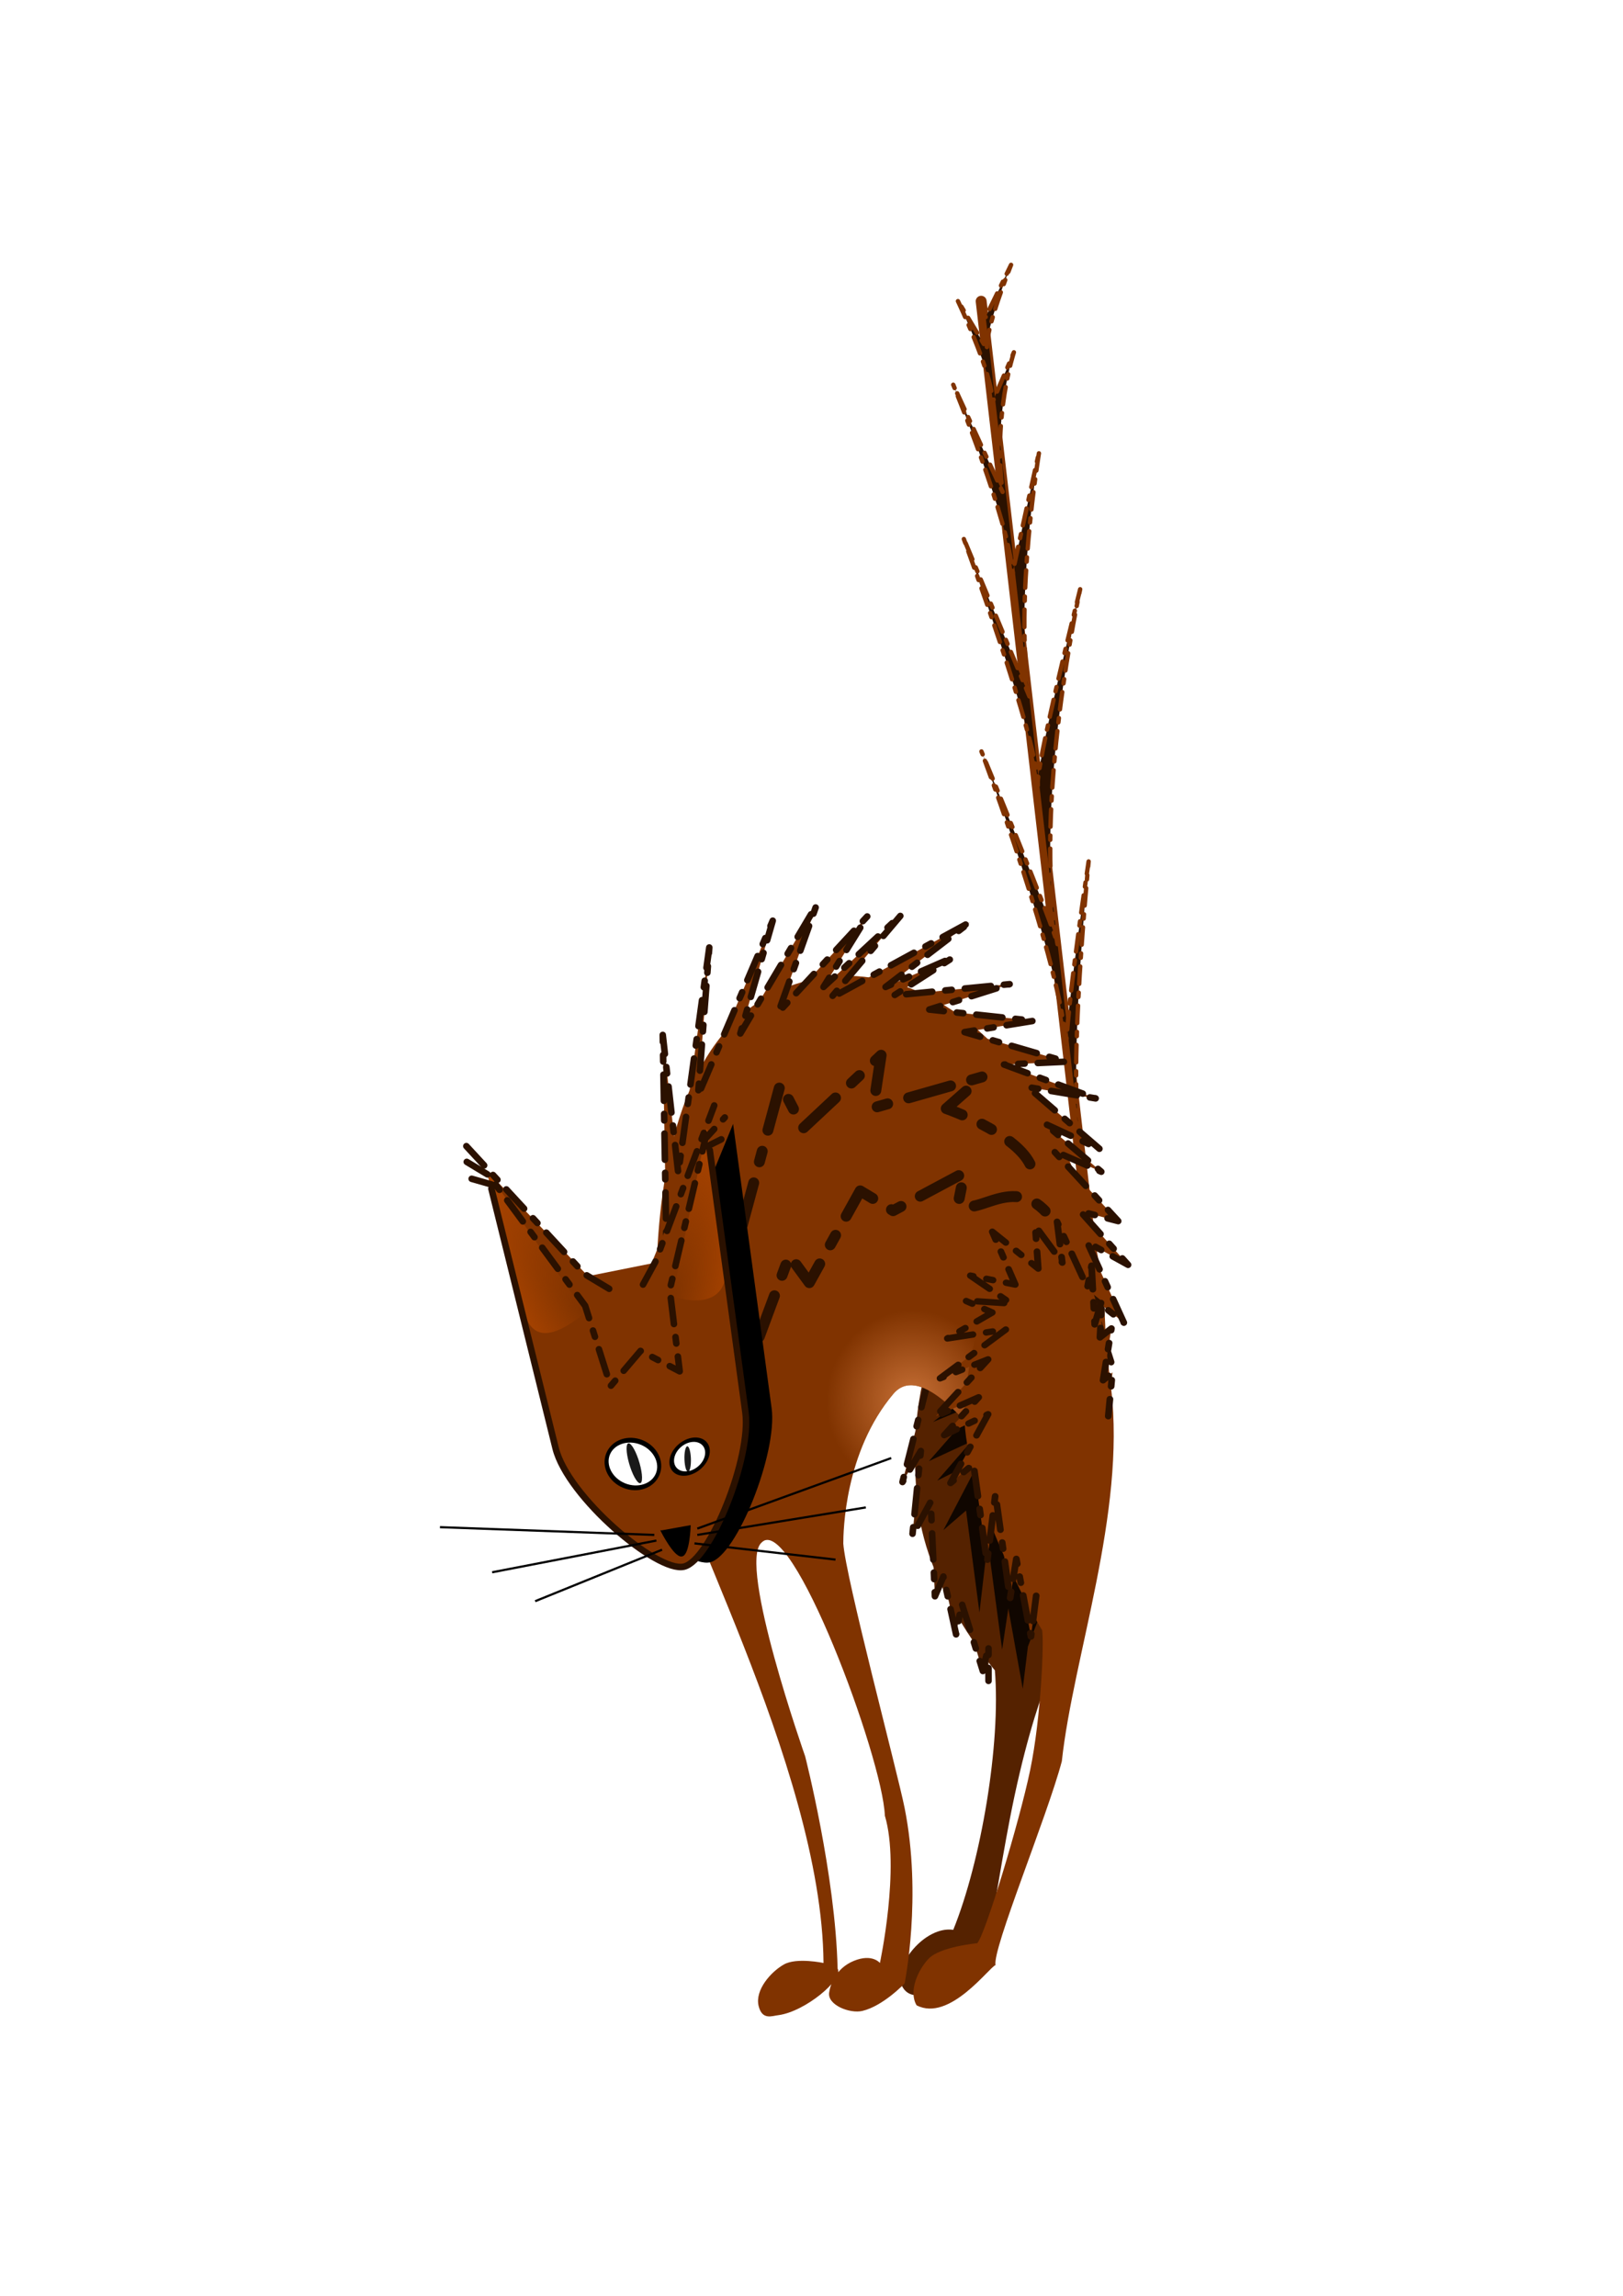 <?xml version="1.0" encoding="UTF-8" standalone="no"?>
<!-- Created with Inkscape (http://www.inkscape.org/) -->
<svg
    xmlns:inkscape="http://www.inkscape.org/namespaces/inkscape"
    xmlns:rdf="http://www.w3.org/1999/02/22-rdf-syntax-ns#"
    xmlns="http://www.w3.org/2000/svg"
    xmlns:sodipodi="http://sodipodi.sourceforge.net/DTD/sodipodi-0.dtd"
    xmlns:ns1="http://sozi.baierouge.fr"
    xmlns:cc="http://creativecommons.org/ns#"
    xmlns:xlink="http://www.w3.org/1999/xlink"
    xmlns:dc="http://purl.org/dc/elements/1.1/"
    id="svg2"
    sodipodi:docname="chatHerisse_01.svg"
    inkscape:export-filename="/home/jc/Creations/Travaux/DessinsVectoriels/chatHerisse_01.png"
    viewBox="0 0 744.09 1052.4"
    inkscape:export-xdpi="300.017"
    version="1.1"
    inkscape:export-ydpi="300.017"
    inkscape:version="0.48.1 r9760"
  >
  <title
      id="title6571"
    >A scared cat</title
  >
  <defs
      id="defs4"
    >
    <linearGradient
        id="linearGradient6399"
      >
      <stop
          id="stop6401"
          style="stop-color:#aa4400;stop-opacity:0"
          offset="0"
      />
      <stop
          id="stop6403"
          style="stop-color:#aa4400"
          offset="1"
      />
    </linearGradient
    >
    <filter
        id="filter5810"
        inkscape:collect="always"
        color-interpolation-filters="sRGB"
      >
      <feGaussianBlur
          id="feGaussianBlur5812"
          stdDeviation="1.337"
          inkscape:collect="always"
      />
    </filter
    >
    <filter
        id="filter5874"
        inkscape:collect="always"
        color-interpolation-filters="sRGB"
      >
      <feGaussianBlur
          id="feGaussianBlur5876"
          stdDeviation="1.586"
          inkscape:collect="always"
      />
    </filter
    >
    <filter
        id="filter5885"
        inkscape:collect="always"
        color-interpolation-filters="sRGB"
      >
      <feGaussianBlur
          id="feGaussianBlur5887"
          stdDeviation="0.882"
          inkscape:collect="always"
      />
    </filter
    >
    <filter
        id="filter5897"
        inkscape:collect="always"
        color-interpolation-filters="sRGB"
      >
      <feGaussianBlur
          id="feGaussianBlur5899"
          stdDeviation="1.255"
          inkscape:collect="always"
      />
    </filter
    >
    <filter
        id="filter5939"
        inkscape:collect="always"
        color-interpolation-filters="sRGB"
      >
      <feGaussianBlur
          id="feGaussianBlur5941"
          stdDeviation="1.159"
          inkscape:collect="always"
      />
    </filter
    >
    <filter
        id="filter6379"
        height="1.61"
        width="1.784"
        color-interpolation-filters="sRGB"
        y="-0.305"
        x="-.392"
        inkscape:collect="always"
      >
      <feGaussianBlur
          id="feGaussianBlur6381"
          stdDeviation="0.739"
          inkscape:collect="always"
      />
    </filter
    >
    <filter
        id="filter6387"
        inkscape:collect="always"
        color-interpolation-filters="sRGB"
      >
      <feGaussianBlur
          id="feGaussianBlur6389"
          stdDeviation="0.739"
          inkscape:collect="always"
      />
    </filter
    >
    <filter
        id="filter6391"
        height="1.61"
        width="1.422"
        color-interpolation-filters="sRGB"
        y="-0.305"
        x="-.211"
        inkscape:collect="always"
      >
      <feGaussianBlur
          id="feGaussianBlur6393"
          stdDeviation="0.739"
          inkscape:collect="always"
      />
    </filter
    >
    <filter
        id="filter6395"
        inkscape:collect="always"
        color-interpolation-filters="sRGB"
      >
      <feGaussianBlur
          id="feGaussianBlur6397"
          stdDeviation="0.739"
          inkscape:collect="always"
      />
    </filter
    >
    <radialGradient
        id="radialGradient6405"
        xlink:href="#linearGradient6399"
        gradientUnits="userSpaceOnUse"
        cy="594.7"
        cx="261.34"
        gradientTransform="matrix(-1.887 -2.789 1 -.677 166.57 1733.9)"
        r="23.627"
        inkscape:collect="always"
    />
    <filter
        id="filter6411"
        inkscape:collect="always"
        color-interpolation-filters="sRGB"
      >
      <feGaussianBlur
          id="feGaussianBlur6413"
          stdDeviation="0.599"
          inkscape:collect="always"
      />
    </filter
    >
    <radialGradient
        id="radialGradient6421"
        xlink:href="#linearGradient6399"
        gradientUnits="userSpaceOnUse"
        cy="567.84"
        cx="308.63"
        gradientTransform="matrix(2.279 .448 -1.261 6.413 321.34 -3185.1)"
        r="12.137"
        inkscape:collect="always"
    />
    <filter
        id="filter6427"
        inkscape:collect="always"
        color-interpolation-filters="sRGB"
      >
      <feGaussianBlur
          id="feGaussianBlur6429"
          stdDeviation="0.517"
          inkscape:collect="always"
      />
    </filter
    >
    <filter
        id="filter6447"
        inkscape:collect="always"
        color-interpolation-filters="sRGB"
      >
      <feGaussianBlur
          id="feGaussianBlur6449"
          stdDeviation="0.891"
          inkscape:collect="always"
      />
    </filter
    >
    <filter
        id="filter6455"
        inkscape:collect="always"
        color-interpolation-filters="sRGB"
      >
      <feGaussianBlur
          id="feGaussianBlur6457"
          stdDeviation="1.008"
          inkscape:collect="always"
      />
    </filter
    >
    <filter
        id="filter6479"
        height="1.084"
        width="1.208"
        color-interpolation-filters="sRGB"
        y="-.042"
        x="-.104"
        inkscape:collect="always"
      >
      <feGaussianBlur
          id="feGaussianBlur6481"
          stdDeviation="3.342"
          inkscape:collect="always"
      />
    </filter
    >
    <filter
        id="filter6503"
        inkscape:collect="always"
        color-interpolation-filters="sRGB"
      >
      <feGaussianBlur
          id="feGaussianBlur6505"
          stdDeviation="4.001"
          inkscape:collect="always"
      />
    </filter
    >
    <radialGradient
        id="radialGradient6525"
        gradientUnits="userSpaceOnUse"
        cy="641.19"
        cx="418.29"
        gradientTransform="matrix(1.017 .01 -.011 1.075 -.027 -51.254)"
        r="38.781"
        inkscape:collect="always"
      >
      <stop
          id="stop6521"
          style="stop-color:#c87137"
          offset="0"
      />
      <stop
          id="stop6523"
          style="stop-color:#c87137;stop-opacity:0"
          offset="1"
      />
    </radialGradient
    >
    <filter
        id="filter6555"
        inkscape:collect="always"
        color-interpolation-filters="sRGB"
      >
      <feGaussianBlur
          id="feGaussianBlur6557"
          stdDeviation="0.934"
          inkscape:collect="always"
      />
    </filter
    >
    <filter
        id="filter6563"
        inkscape:collect="always"
        color-interpolation-filters="sRGB"
      >
      <feGaussianBlur
          id="feGaussianBlur6565"
          stdDeviation="0.906"
          inkscape:collect="always"
      />
    </filter
    >
  </defs
  >
  <sodipodi:namedview
      id="base"
      bordercolor="#666666"
      inkscape:pageshadow="2"
      inkscape:window-y="0"
      pagecolor="#ffffff"
      inkscape:window-height="995"
      inkscape:window-maximized="0"
      inkscape:zoom="1.5467961"
      inkscape:window-x="173"
      showgrid="false"
      borderopacity="1.0"
      inkscape:current-layer="layer9"
      inkscape:cx="414.5496"
      inkscape:cy="493.22119"
      units="cm"
      inkscape:window-width="946"
      inkscape:pageopacity="0.0"
      inkscape:document-units="px"
  />
  <g
      id="layer7"
      inkscape:label="Queue"
      transform="translate(0 .001)"
      inkscape:groupmode="layer"
      sodipodi:insensitive="true"
    >
    <path
        id="path4673"
        style="stroke-linejoin:round;filter:url(#filter5897);stroke:#803300;stroke-linecap:round;stroke-width:5;fill:none"
        inkscape:connector-curvature="0"
        d="m501.94 587.91-52.11-449.83"
    />
    <path
        id="path5901"
        sodipodi:nodetypes="ccccccccccccccccccc"
        style="stroke-linejoin:round;filter:url(#filter5939);stroke:#803300;stroke-linecap:round;stroke-dasharray:8, 4, 2, 4;stroke-width:2;fill:#2b1100"
        inkscape:connector-curvature="0"
        d="m495.22 522.88c-5.819-31.032 3.879-128.01 3.879-128.01s-9.051 59.478-10.344 84.691c-1.94-37.497-38.79-135.12-38.79-135.12s32.971 79.519 34.911 88.57c-11.637-64.65 10.344-162.92 10.344-162.92s-20.688 82.105-19.395 89.863c0-21.334-34.264-113.78-34.264-113.78l30.385 73.054c-7.112-43.315 4.526-112.49 4.526-112.49s-11.637 52.366-12.283 56.245c-1.293-23.92-27.153-86.631-27.153-86.631l22.627 49.134c-4.526-34.911 5.172-64.003 5.172-64.003l-9.697 22.627c-0.646-14.223-16.162-46.548-16.162-46.548l13.576 22.627c-1.293-8.405 10.99-38.79 10.99-38.79l-11.637 23.92"
    />
  </g
  >
  <g
      id="layer6"
      inkscape:label="Fond : patte arrière droite"
      transform="translate(0 .001)"
      inkscape:groupmode="layer"
      sodipodi:insensitive="true"
    >
    <path
        id="path4670"
        sodipodi:nodetypes="cscczscscc"
        style="filter:url(#filter6455);fill:#552200"
        inkscape:connector-curvature="0"
        d="m447.38 587.85s-35.267 26.429-26.506 103.12c4.429 38.775 35.234 74.67 35.234 74.67 2.799 33.631-6.319 87.54-19.072 118.96-12.93-1.94-27.818 16.608-23.597 25.537 4.221 8.929 16.064 2.226 23.274-0.646 6.451-2.57 15.516-13.9 15.516-13.9s6.717-41.017 10.667-61.417c12.035-62.153 26.183-83.075 26.183-83.075z"
    />
  </g
  >
  <g
      id="layer10"
      inkscape:label="Poils : patte arrière droite"
      transform="translate(0 .001)"
      inkscape:groupmode="layer"
      sodipodi:insensitive="true"
    >
    <path
        id="path5879"
        style="stroke-linejoin:round;filter:url(#filter5885);stroke:#2b1100;stroke-linecap:round;stroke-dasharray:12, 6, 3, 6;stroke-width:3;fill:#552200"
        inkscape:connector-curvature="0"
        d="m425.4 633.43-11.637 45.901 8.405-14.223-3.879 38.79 8.405-15.516 1.94 43.315 3.879-9.051 5.819 26.506 2.586-14.223 9.697 31.032 2.586-11.637v16.162"
    />
  </g
  >
  <g
      id="layer12"
      inkscape:label="Ombre : patte arrière gauche"
      transform="translate(0 .001)"
      inkscape:groupmode="layer"
      sodipodi:insensitive="true"
    >
    <path
        id="path6460"
        d="m468.4 741.15-2.286 18.743-6.4-35.657-2.743 18.286-6.4-48-3.657 31.543-5.943-45.257-10.057 8.686 16.457-31.543-19.2 9.6 15.086-17.371-18.743 8.686 22.857-26.057-21.029 8.686 28.8-22.4-25.6 4.114 19.657-11.886-11.886-5.486 20.114 1.371-17.829-12.8 19.657 4.114-10.057-24.229 20.114 16.914-1.371-19.657 11.886 16.914-2.286-18.743 13.257 30.171 1.829-10.057 1.371 26.971 3.2-11.429-0.914 17.371 5.029-4.114-3.657 23.771 4.114-3.657-1.829 20.114"
        style="opacity:.9;filter:url(#filter6479);fill:#000000"
        transform="matrix(1.034 0 0 1.033 -13.064 -10.872)"
        inkscape:connector-curvature="0"
    />
  </g
  >
  <g
      id="layer3"
      inkscape:label="Fond : corps"
      transform="translate(0 .001)"
      inkscape:groupmode="layer"
      sodipodi:insensitive="true"
    >
    <path
        id="path3051"
        sodipodi:nodetypes="ccssczcscsszccccccszc"
        style="fill:#803300"
        inkscape:connector-curvature="0"
        d="m377.55 899.79c-0.646-90.833-73.377-216.9-71.761-241.79 0 0-30.135-177.43 58.831-206.88 74.81-24.762 155.94 74.662 140.29 194.6-4.599 35.252-12.283 81.459-12.283 81.459s-60.683-114.82-83.075-88.247c-22.392 26.577-22.928 63.408-22.928 68.58 0.97 15.193 24.873 105.03 28.1 121.17 8.142 40.722 0 80.489 0 80.489s-9.773 10.342-19.395 12.607c-5.633 1.326-16.036-2.664-15.193-8.405 0.508-3.456 2.843-11.059 11.314-14.546 8.47-3.487 11.96 0.97 11.96 0.97s9.374-43.639 2.263-67.559c-0.97-26.506-43.052-139.55-56.569-125.1-10.931 9.924 20.041 97.944 20.041 97.944s13.9 54.306 14.869 97.298c2.909 4.849-14.869 19.718-27.153 21.334-2.909 0.323-7.435 2.424-9.051-4.202-1.806-7.407 5.779-15.801 11.637-19.072 5.858-3.271 18.102-0.646 18.102-0.646z"
    />
  </g
  >
  <g
      id="layer9"
      inkscape:label="Poils : corps"
      inkscape:groupmode="layer"
      transform="translate(0 .001)"
    >
    <path
        id="path5856"
        style="stroke-linejoin:round;filter:url(#filter5874);stroke:#2b1100;stroke-linecap:round;stroke-dasharray:12, 6, 3, 6;stroke-width:3;fill:#803300"
        inkscape:connector-curvature="0"
        d="m305.79 585.59-1.94-111.2 7.112 63.357 14.223-103.44-5.172 67.882 34.264-80.166-14.869 51.72 34.911-58.831-17.455 49.134 40.729-43.962-20.041 32.325 35.557-32.971-32.325 38.143 64.003-34.911-38.79 29.739 31.032-13.576-27.153 17.455 53.013-5.172-36.85 11.637 47.841 5.172-31.678 5.172 46.548 13.576-28.446 1.293 42.022 15.516-31.032-5.172 32.971 28.446-25.213-11.637 25.86 21.981-21.981-9.697 29.739 32.325-17.455-4.526 21.981 24.567-18.748-10.344 16.809 36.85-15.516-12.283 9.697 30.385"
    />
    <path
        id="path6527"
        sodipodi:nodetypes="cccccccc"
        style="stroke-linejoin:round;filter:url(#filter6555);stroke:#2b1100;stroke-linecap:round;stroke-dasharray:20, 10, 5, 10;stroke-width:5;fill:none"
        inkscape:connector-curvature="0"
        d="m340.33 561.51 17.47-64.68l10.501 20.244 35.668-33.377-3.657 24.169 50.029-14.25-16.522 14.537s31.078 10.742 38.392 25.37"
    />
    <path
        id="path6549"
        sodipodi:nodetypes="cccccccc"
        d="m348.1 612.71 13.817-37.248 9.129 12.473 23.325-42.063 15.086 9.084 32.658-17.45-2.808 14.08c8.835 7.543 26.706-16.271 43.878 8.456"
        style="stroke-linejoin:round;filter:url(#filter6563);stroke:#2b1100;stroke-linecap:round;stroke-dasharray:20, 10, 5, 10;stroke-width:5;fill:none"
        inkscape:connector-curvature="0"
    />
  </g
  >
  <g
      id="layer15"
      inkscape:label="Ventre"
      transform="translate(0 .001)"
      inkscape:groupmode="layer"
      sodipodi:insensitive="true"
    >
    <path
        id="path6513"
        sodipodi:nodetypes="sscscss"
        style="fill:url(#radialGradient6525)"
        inkscape:connector-curvature="0"
        d="m414.41 586.88c-21.423 0-52.358 21.068-52.358 46.24 0 15.723 23.531 59.571 30.639 37.135 3.384-10.443 8.658-21.56 16.875-31.312 8.687-10.311 23.128 0.676 37.562 17.969 3.833-7.068 26.104-12.203 24.164-24.438-3.94-24.86-35.46-45.59-56.88-45.59z"
    />
  </g
  >
  <g
      id="layer5"
      inkscape:label="Fond : patte arrière gauche"
      transform="translate(0 .001)"
      inkscape:groupmode="layer"
      sodipodi:insensitive="true"
    >
    <path
        id="path4667"
        sodipodi:nodetypes="cscccssscsc"
        style="fill:#803300"
        inkscape:connector-curvature="0"
        d="m448.02 890.74s-17.034 1.541-22.304 7.112c-4.944 5.225-9.239 14.956-5.495 21.334 15.012 7.849 33.295-17.455 36.204-18.425-1.616-7.112 23.597-67.882 30.385-93.419 5.172-47.841 29.356-113.68 22.627-170.68-2.747-23.271-6.888-68.179-32.648-66.266-20.454 1.519-33.115 44.948-34.588 75.317-1.568 32.334 26.83 87.6 35.557 101.5 0.97 4.526-0.409 39.956-5.495 64.327-4.956 23.749-20.688 75.64-24.244 79.196z"
    />
  </g
  >
  <g
      id="layer8"
      inkscape:label="Poils : patte arrière gauche"
      transform="translate(0 .001)"
      inkscape:groupmode="layer"
      sodipodi:insensitive="true"
    >
    <path
        id="path4678"
        style="stroke-linejoin:round;filter:url(#filter5810);stroke:#2b1100;stroke-linecap:round;stroke-dasharray:11.72, 5.86, 2.93, 5.86;stroke-width:2.93;fill:#803300"
        inkscape:connector-curvature="0"
        d="m476.8 731.45-2.286 18.743-6.4-35.657-2.743 18.286-6.4-48-3.657 31.543-5.943-45.257-10.057 8.686 16.457-31.543-19.2 9.6 15.086-17.371-18.743 8.686 22.857-26.057-21.029 8.686 28.8-22.4-25.6 4.114 19.657-11.886-11.886-5.486 20.114 1.371-17.829-12.8 19.657 4.114-10.057-24.229 20.114 16.914-1.371-19.657 11.886 16.914-2.286-18.743 13.257 30.171 1.829-10.057 1.371 26.971 3.2-11.429-0.914 17.371 5.029-4.114-3.657 23.771 4.114-3.657-1.829 20.114"
        transform="matrix(1.048 0 0 1 -24.633 0)"
    />
  </g
  >
  <g
      id="layer13"
      inkscape:label="Ombre : tête"
      transform="translate(0 .001)"
      inkscape:groupmode="layer"
      sodipodi:insensitive="true"
    >
    <path
        id="path6484"
        d="m266.72 661.82c5.535 22.252 46.643 57.186 58.831 54.306 12.189-2.881 30.99-50.147 28.211-70.658l-17.66-130.3-25.42 61.96c-16.952 41.575-18.179 40.043-43.962 84.691z"
        sodipodi:nodetypes="czsccc"
        style="filter:url(#filter6503);fill:#000000"
        inkscape:connector-curvature="0"
    />
  </g
  >
  <g
      id="layer2"
      inkscape:label="Fond : tête"
      transform="translate(0 .001)"
      inkscape:groupmode="layer"
      sodipodi:insensitive="true"
    >
    <path
        id="path3001"
        sodipodi:nodetypes="cszscccc"
        style="fill:#803300"
        inkscape:connector-curvature="0"
        d="m223.04 536.46 31.678 127.36c5.535 22.252 46.643 57.186 58.831 54.306 12.189-2.881 30.99-50.147 28.211-70.658l-17.658-130.29-25.422 61.953-29.092 5.819z"
    />
  </g
  >
  <g
      id="layer14"
      inkscape:label="Fond : oreilles"
      transform="translate(0 .001)"
      inkscape:groupmode="layer"
      sodipodi:insensitive="true"
    >
    <path
        id="path5843"
        sodipodi:nodetypes="cccc"
        style="filter:url(#filter6427);fill:url(#radialGradient6421)"
        inkscape:connector-curvature="0"
        d="m332.65 579.17-8.55-61.993-15.724 76.822c4.526 2.263 26.537 7.152 24.275-14.829z"
    />
    <path
        id="path5818"
        sodipodi:nodetypes="cccc"
        style="filter:url(#filter6411);fill:url(#radialGradient6405)"
        inkscape:connector-curvature="0"
        d="m268.3 601.75-45.255-65.296s14.895 56.159 16.533 62.618c3.232 14.223 11.589 16.578 28.722 2.678z"
    />
  </g
  >
  <g
      id="layer11"
      inkscape:label="Contours : tête"
      transform="translate(0 .001)"
      inkscape:groupmode="layer"
      sodipodi:insensitive="true"
    >
    <path
        id="path5944"
        style="stroke-linejoin:round;filter:url(#filter6395);stroke:#2b1100;stroke-linecap:round;stroke-dasharray:12, 6, 3, 6;stroke-width:3;fill:none"
        inkscape:connector-curvature="0"
        d="m279.29 590.76-11.314-6.788-55.276-59.801"
    />
    <path
        id="path5946"
        sodipodi:nodetypes="cc"
        style="stroke-linejoin:round;filter:url(#filter6391);stroke:#2b1100;stroke-linecap:round;stroke-dasharray:12, 6, 3, 6;stroke-width:3;fill:none"
        inkscape:connector-curvature="0"
        d="m225.3 542.92-9.051-2.586"
    />
    <path
        id="path5948"
        sodipodi:nodetypes="ccc"
        style="stroke-linejoin:round;filter:url(#filter6387);stroke:#2b1100;stroke-linecap:round;stroke-dasharray:12, 6, 3, 6;stroke-width:3;fill:none"
        inkscape:connector-curvature="0"
        d="m294.8 588.82 5.65-10.408 26.998-71.697"
    />
    <path
        id="path5952"
        sodipodi:nodetypes="cc"
        style="stroke-linejoin:round;filter:url(#filter6379);stroke:#2b1100;stroke-linecap:round;stroke-dasharray:12, 6, 3, 6;stroke-width:3;fill:none"
        inkscape:connector-curvature="0"
        d="m324.22 525.47 6.465-3.232"
    />
    <path
        id="path5954"
        sodipodi:nodetypes="ccccccccc"
        style="stroke-linejoin:round;stroke-dashoffset:.9;filter:url(#filter6447);stroke:#2b1100;stroke-linecap:round;stroke-dasharray:12, 6, 3, 6;stroke-width:3;fill:none"
        inkscape:connector-curvature="0"
        d="m213.99 532.58 10.004 6.028 44.274 59.936 11.665 36.829 13.734-16.149 17.945 9.361-4.553-37.42 16.323-69.218 8.918-9.732"
    />
    <path
        id="path6172"
        d="m225.3 544.86 29.416 118.96c5.504 22.26 46.643 57.186 58.831 54.306 12.189-2.881 31.001-50.149 28.211-70.658l-16.36-120.28"
        sodipodi:nodetypes="cszsc"
        style="stroke-linejoin:round;stroke:#2b1100;stroke-linecap:round;stroke-width:3;fill:none"
        inkscape:connector-curvature="0"
    />
  </g
  >
  <g
      id="layer4"
      inkscape:label="Visage"
      transform="translate(0 .001)"
      inkscape:groupmode="layer"
      sodipodi:insensitive="true"
    >
    <path
        id="path3005"
        sodipodi:rx="15.515944"
        sodipodi:ry="10.667211"
        style="stroke-linejoin:round;stroke:#000000;stroke-linecap:round;stroke-width:2.248;fill:#ffffff"
        sodipodi:type="arc"
        d="m301.91 672.54c0 5.891-6.947 10.667-15.516 10.667-8.569 0-15.516-4.776-15.516-10.667 0-5.891 6.947-10.667 15.516-10.667 8.569 0 15.516 4.776 15.516 10.667z"
        transform="matrix(.733 .298 -.376 .927 333.11 -37.717)"
        sodipodi:cy="672.5448"
        sodipodi:cx="286.39844"
    />
    <path
        id="path3037"
        sodipodi:rx="7.7579718"
        sodipodi:ry="8.4044695"
        style="stroke-linejoin:round;stroke:#000000;stroke-linecap:round;stroke-width:2.064;fill:#ffffff"
        sodipodi:type="arc"
        d="m323.25 666.4c0 4.642-3.473 8.405-7.758 8.405s-7.758-3.763-7.758-8.405 3.473-8.405 7.758-8.405 7.758 3.763 7.758 8.405z"
        transform="matrix(.861 -.787 .566 .573 -332.66 534.14)"
        sodipodi:cy="666.40308"
        sodipodi:cx="315.49084"
    />
    <path
        id="path3039"
        sodipodi:nodetypes="cc"
        style="stroke:#000000;stroke-width:1px;fill:none"
        inkscape:connector-curvature="0"
        d="m319.69 700.67 88.9-32.33"
    />
    <path
        id="path3041"
        sodipodi:nodetypes="cc"
        style="stroke:#000000;stroke-width:1px;fill:none"
        inkscape:connector-curvature="0"
        d="m319.69 703.58 77.256-12.607"
    />
    <path
        id="path3043"
        sodipodi:nodetypes="cc"
        style="stroke:#000000;stroke-width:1px;fill:none"
        inkscape:connector-curvature="0"
        d="m318.4 707.46 64.65 7.435"
    />
    <path
        id="path3045"
        sodipodi:nodetypes="cc"
        style="stroke:#000000;stroke-width:1px;fill:none"
        inkscape:connector-curvature="0"
        d="m299.97 703.58-98.268-3.556"
    />
    <path
        id="path3047"
        sodipodi:nodetypes="cc"
        style="stroke:#000000;stroke-width:1px;fill:none"
        inkscape:connector-curvature="0"
        d="m300.94 706.16-75.317 14.546"
    />
    <path
        id="path3049"
        sodipodi:nodetypes="cc"
        style="stroke:#000000;stroke-width:1px;fill:none"
        inkscape:connector-curvature="0"
        d="m303.53 710.36-58.18 23.6"
    />
    <path
        id="path6507"
        sodipodi:nodetypes="cczc"
        style="stroke:#000000;stroke-width:1px;fill:#000000"
        inkscape:connector-curvature="0"
        d="m303.53 701.96 12.607-2.263s-0.446 12.658-3.556 13.253c-3.11 0.596-9.051-10.99-9.051-10.99z"
    />
    <path
        id="path6567"
        sodipodi:rx="3.2"
        sodipodi:ry="10.285714"
        style="opacity:.9;fill-rule:evenodd;fill:#000000"
        sodipodi:type="arc"
        d="m294.4 670.88c0 5.681-1.433 10.286-3.2 10.286s-3.2-4.605-3.2-10.286c0-5.681 1.433-10.286 3.2-10.286s3.2 4.605 3.2 10.286z"
        transform="matrix(.756 0 .252 .889 -98.399 74.313)"
        sodipodi:cy="670.87646"
        sodipodi:cx="291.20001"
    />
    <path
        id="path6569"
        sodipodi:rx="3.2"
        sodipodi:ry="10.285714"
        style="opacity:.9;fill-rule:evenodd;fill:#000000"
        sodipodi:type="arc"
        d="m294.4 670.88c0 5.681-1.433 10.286-3.2 10.286s-3.2-4.605-3.2-10.286c0-5.681 1.433-10.286 3.2-10.286s3.2 4.605 3.2 10.286z"
        inkscape:transform-center-x="1.7105751"
        inkscape:transform-center-y="-0.22052615"
        transform="matrix(-.46 .112 .024 .567 433.13 255.79)"
        sodipodi:cy="670.87646"
        sodipodi:cx="291.20001"
    />
  </g
  >
</svg
>
